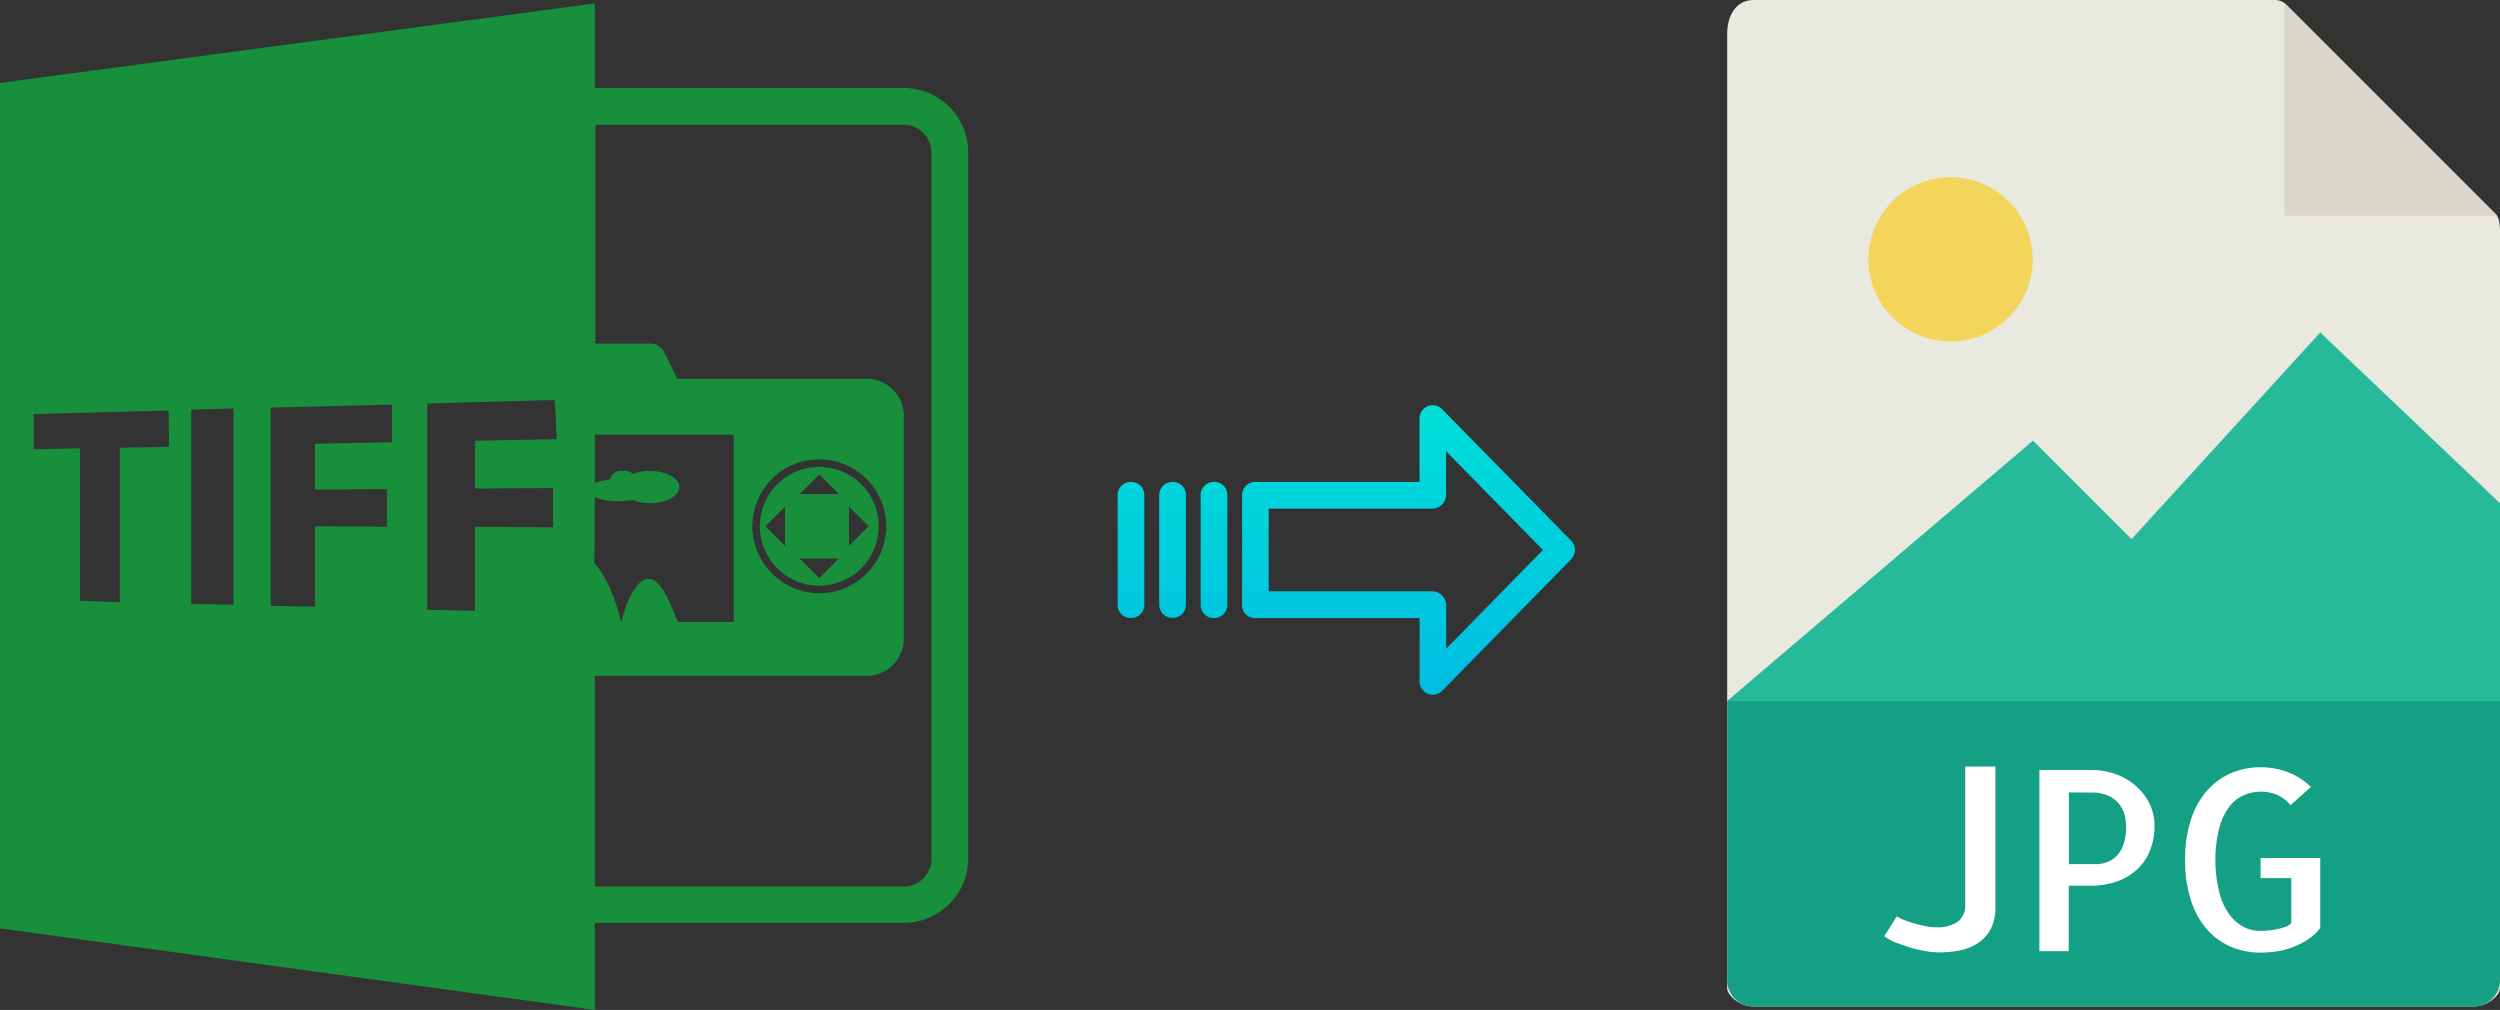 <svg xmlns="http://www.w3.org/2000/svg" xmlns:xlink="http://www.w3.org/1999/xlink" viewBox="0 0 496.78 200.68"><rect x="0" y="0" width="496.78" height="200.68" fill="#333333" stroke="none"/><defs><style>.cls-1{fill:#e9e9e0;}.cls-2{fill:#d9d7ca;}.cls-3{fill:#f3d55b;}.cls-4{fill:#26b99a;}.cls-5{fill:#14a085;}.cls-6{fill:#fff;}.cls-7{fill:url(#linear-gradient);}.cls-8{fill:url(#linear-gradient-2);}.cls-9{fill:url(#linear-gradient-3);}.cls-10{fill:url(#linear-gradient-4);}.cls-11{fill:#188f3b;}</style><linearGradient id="linear-gradient" x1="279.87" y1="136.14" x2="279.87" y2="16.94" gradientTransform="matrix(1, 0, 0, -1, 0, 186.59)" gradientUnits="userSpaceOnUse"><stop offset="0" stop-color="#00efd1"/><stop offset="1" stop-color="#00acea"/></linearGradient><linearGradient id="linear-gradient-2" x1="241.22" y1="136.14" x2="241.22" y2="16.94" xlink:href="#linear-gradient"/><linearGradient id="linear-gradient-3" x1="232.97" y1="136.14" x2="232.97" y2="16.94" xlink:href="#linear-gradient"/><linearGradient id="linear-gradient-4" x1="224.73" y1="136.14" x2="224.73" y2="16.94" xlink:href="#linear-gradient"/></defs><title>tiff to jpg</title><g id="Layer_2" data-name="Layer 2"><g id="Layer_5_Image" data-name="Layer 5 Image"><path class="cls-1" d="M452.08,0H348.43c-2.89,0-5.22,2.34-5.22,6.88V196.43c0,1.23,2.33,3.57,5.22,3.57H491.55c2.89,0,5.23-2.34,5.23-3.57V46.35c0-2.49-.34-3.29-.92-3.88L454.3.92A3.14,3.14,0,0,0,452.08,0Z"/><polygon class="cls-2" points="453.92 0.54 453.92 42.86 496.24 42.86 453.92 0.54"/><circle class="cls-3" cx="387.6" cy="51.54" r="16.32"/><polygon class="cls-4" points="343.2 139.29 382.49 139.29 496.78 139.29 496.78 100 461.06 66.07 423.56 107.14 403.98 87.56 343.2 139.29"/><path class="cls-5" d="M491.55,200H348.43a5.22,5.22,0,0,1-5.22-5.23V139.29H496.78v55.48A5.23,5.23,0,0,1,491.55,200Z"/><path class="cls-6" d="M396.51,152.32v28a8.93,8.93,0,0,1-.93,4.27,7.52,7.52,0,0,1-2.49,2.78,10,10,0,0,1-3.58,1.47,20.65,20.65,0,0,1-4.18.42,16.43,16.43,0,0,1-2.51-.23,20.45,20.45,0,0,1-3-.68c-1-.31-2-.66-3-1a10.92,10.92,0,0,1-2.39-1.32l2.49-3.95a7.05,7.05,0,0,0,1.39.71c.6.24,1.26.47,2,.68s1.47.4,2.25.56a10.25,10.25,0,0,0,2.19.24,7.47,7.47,0,0,0,4.13-1,4,4,0,0,0,1.64-3.39V152.32Z"/><path class="cls-6" d="M411.11,189h-5.86v-36H415.6a14.53,14.53,0,0,1,4.54.74,12.41,12.41,0,0,1,4,2.19,11.51,11.51,0,0,1,2.88,3.54,9.84,9.84,0,0,1,1.1,4.67,12.69,12.69,0,0,1-.93,4.95,10.21,10.21,0,0,1-2.59,3.74,11.49,11.49,0,0,1-4,2.34,15.24,15.24,0,0,1-5.17.83h-4.35v13Zm0-31.54v14.26h5.37a6.28,6.28,0,0,0,2.13-.37,5.28,5.28,0,0,0,1.93-1.2,5.9,5.9,0,0,0,1.41-2.31,11,11,0,0,0,.54-3.69,9.41,9.41,0,0,0-.25-2,5.69,5.69,0,0,0-1-2.19,5.84,5.84,0,0,0-2.12-1.76,7.91,7.91,0,0,0-3.61-.71Z"/><path class="cls-6" d="M461.06,170.49V184.4a10.54,10.54,0,0,1-2.51,2.32,15.84,15.84,0,0,1-2.93,1.49,15.66,15.66,0,0,1-3.18.83,21,21,0,0,1-3.24.25,14.6,14.6,0,0,1-5.93-1.18,13.25,13.25,0,0,1-4.74-3.46,16.36,16.36,0,0,1-3.17-5.76,25.38,25.38,0,0,1-1.15-8,25.05,25.05,0,0,1,1.15-8,16.26,16.26,0,0,1,3.17-5.74,13.56,13.56,0,0,1,4.76-3.49,14.52,14.52,0,0,1,5.91-1.2,15.18,15.18,0,0,1,5.47,1,13.48,13.48,0,0,1,4.54,2.92L455.15,160a6.94,6.94,0,0,0-2.68-2.05,8.08,8.08,0,0,0-3.13-.64,8.77,8.77,0,0,0-3.44.69A7.3,7.3,0,0,0,443,160.3a12.17,12.17,0,0,0-2,4.23,25.09,25.09,0,0,0-.78,6.34,26.42,26.42,0,0,0,.76,6.35,13,13,0,0,0,1.95,4.39,8.35,8.35,0,0,0,2.84,2.54,7,7,0,0,0,3.34.83c.36,0,.84,0,1.44-.07a16.38,16.38,0,0,0,1.81-.25,10.72,10.72,0,0,0,1.73-.46,2.5,2.5,0,0,0,1.22-.83v-8.88h-6.1v-4h11.91Z"/></g><g id="Layer_3" data-name="Layer 3"><path class="cls-7" d="M286.57,81.32a2.62,2.62,0,0,0-4.5,1.86V95.77h-32.6a2.6,2.6,0,0,0-2.65,2.55v0l0,22a2.55,2.55,0,0,0,.78,1.8,2.64,2.64,0,0,0,1.87.7h32.62V135.4a2.63,2.63,0,0,0,1.63,2.45,2.57,2.57,0,0,0,1,.2,2.61,2.61,0,0,0,1.88-.8l25.6-26.11a2.65,2.65,0,0,0,0-3.71Zm.8,47.59v-8.63a2.8,2.8,0,0,0-2.69-2.78H252.11V101.07h32.56a2.79,2.79,0,0,0,2.69-2.77V89.67l19.24,19.62Z"/><path class="cls-8" d="M241.23,95.77h0a2.6,2.6,0,0,0-2.65,2.55v21.93a2.58,2.58,0,0,0,2.58,2.56h.07a2.61,2.61,0,0,0,2.65-2.55V98.33a2.56,2.56,0,0,0-2.58-2.56Z"/><path class="cls-9" d="M233,95.77h0a2.6,2.6,0,0,0-2.65,2.55v0l0,21.89a2.58,2.58,0,0,0,2.59,2.56H233a2.6,2.6,0,0,0,2.65-2.55V98.33a2.57,2.57,0,0,0-2.58-2.56Z"/><path class="cls-10" d="M224.74,95.77h0a2.6,2.6,0,0,0-2.65,2.55v21.93a2.58,2.58,0,0,0,2.58,2.56h.07a2.61,2.61,0,0,0,2.65-2.55V98.33a2.56,2.56,0,0,0-2.58-2.56Z"/><path class="cls-11" d="M118.2,183.38h61.4a12.82,12.82,0,0,0,12.8-12.8V30.28a12.82,12.82,0,0,0-12.8-12.8H118.2V.68L0,16.48v168l118.2,16.2Zm0-84.6a12.05,12.05,0,0,0,4.7.8,24.58,24.58,0,0,0,2.8-.2,9.34,9.34,0,0,0,3.4.6c3.3,0,5.9-1.4,5.9-3.2s-2.7-3.2-5.9-3.2a8.45,8.45,0,0,0-3.3.6,2.53,2.53,0,0,0-1.5-.6h-.9a2,2,0,0,0-2.1,1.7,11.86,11.86,0,0,0-3.1.7v-9.6h27.6v37.2H134.7c-1.5-3.5-3.4-9.1-6.2-8.5-3.1.7-4.8,7.5-5,8.5h-.1c-.2-.9-1.7-7.6-5.3-11.7l.1-13.1Zm.8-74h60.6a5.55,5.55,0,0,1,5.5,5.5v140.4a5.55,5.55,0,0,1-5.5,5.5H119a2.2,2.2,0,0,1-.8-.1v-41.8h54a7.38,7.38,0,0,0,7.4-7.4V82.68a7.38,7.38,0,0,0-7.4-7.4H134.6l-2.7-5.5a3,3,0,0,0-2.6-1.5h-11V24.88A1.48,1.48,0,0,1,119,24.78Zm30.5,79.8a13.3,13.3,0,1,1,13.3,13.3A13.36,13.36,0,0,1,149.5,104.58ZM33.6,88.78l-9.8.2v30.7l-7.9-.3V89.08l-9.2.2v-7l26.8-.7.1,7.2Zm12.8,31.4L38,120V81.38l8.4-.2Zm31.5-32.3-15.3.3v9.1l14.3-.1v7.5l-14.3-.1v16l-8.8-.2V81l24.1-.6v7.5Zm32,16.9-15.5-.1v16.7l-9.5-.2v-41l25.3-.7c.2,2.3.3,4.6.4,6.8h0v1l-16.2.3v9.5l15.5-.1v7.8Z"/><path class="cls-11" d="M174.6,104.58a11.8,11.8,0,1,0-11.8,11.8A11.82,11.82,0,0,0,174.6,104.58Zm-5.9-3.9,3.9,3.9-3.9,3.9v-7.8Zm-5.9-6.4,3.9,3.9h-7.8Zm-6.8,14.2-3.9-3.9,3.9-3.9Zm10.7,2.5-3.9,3.9-3.9-3.9Z"/></g></g></svg>
